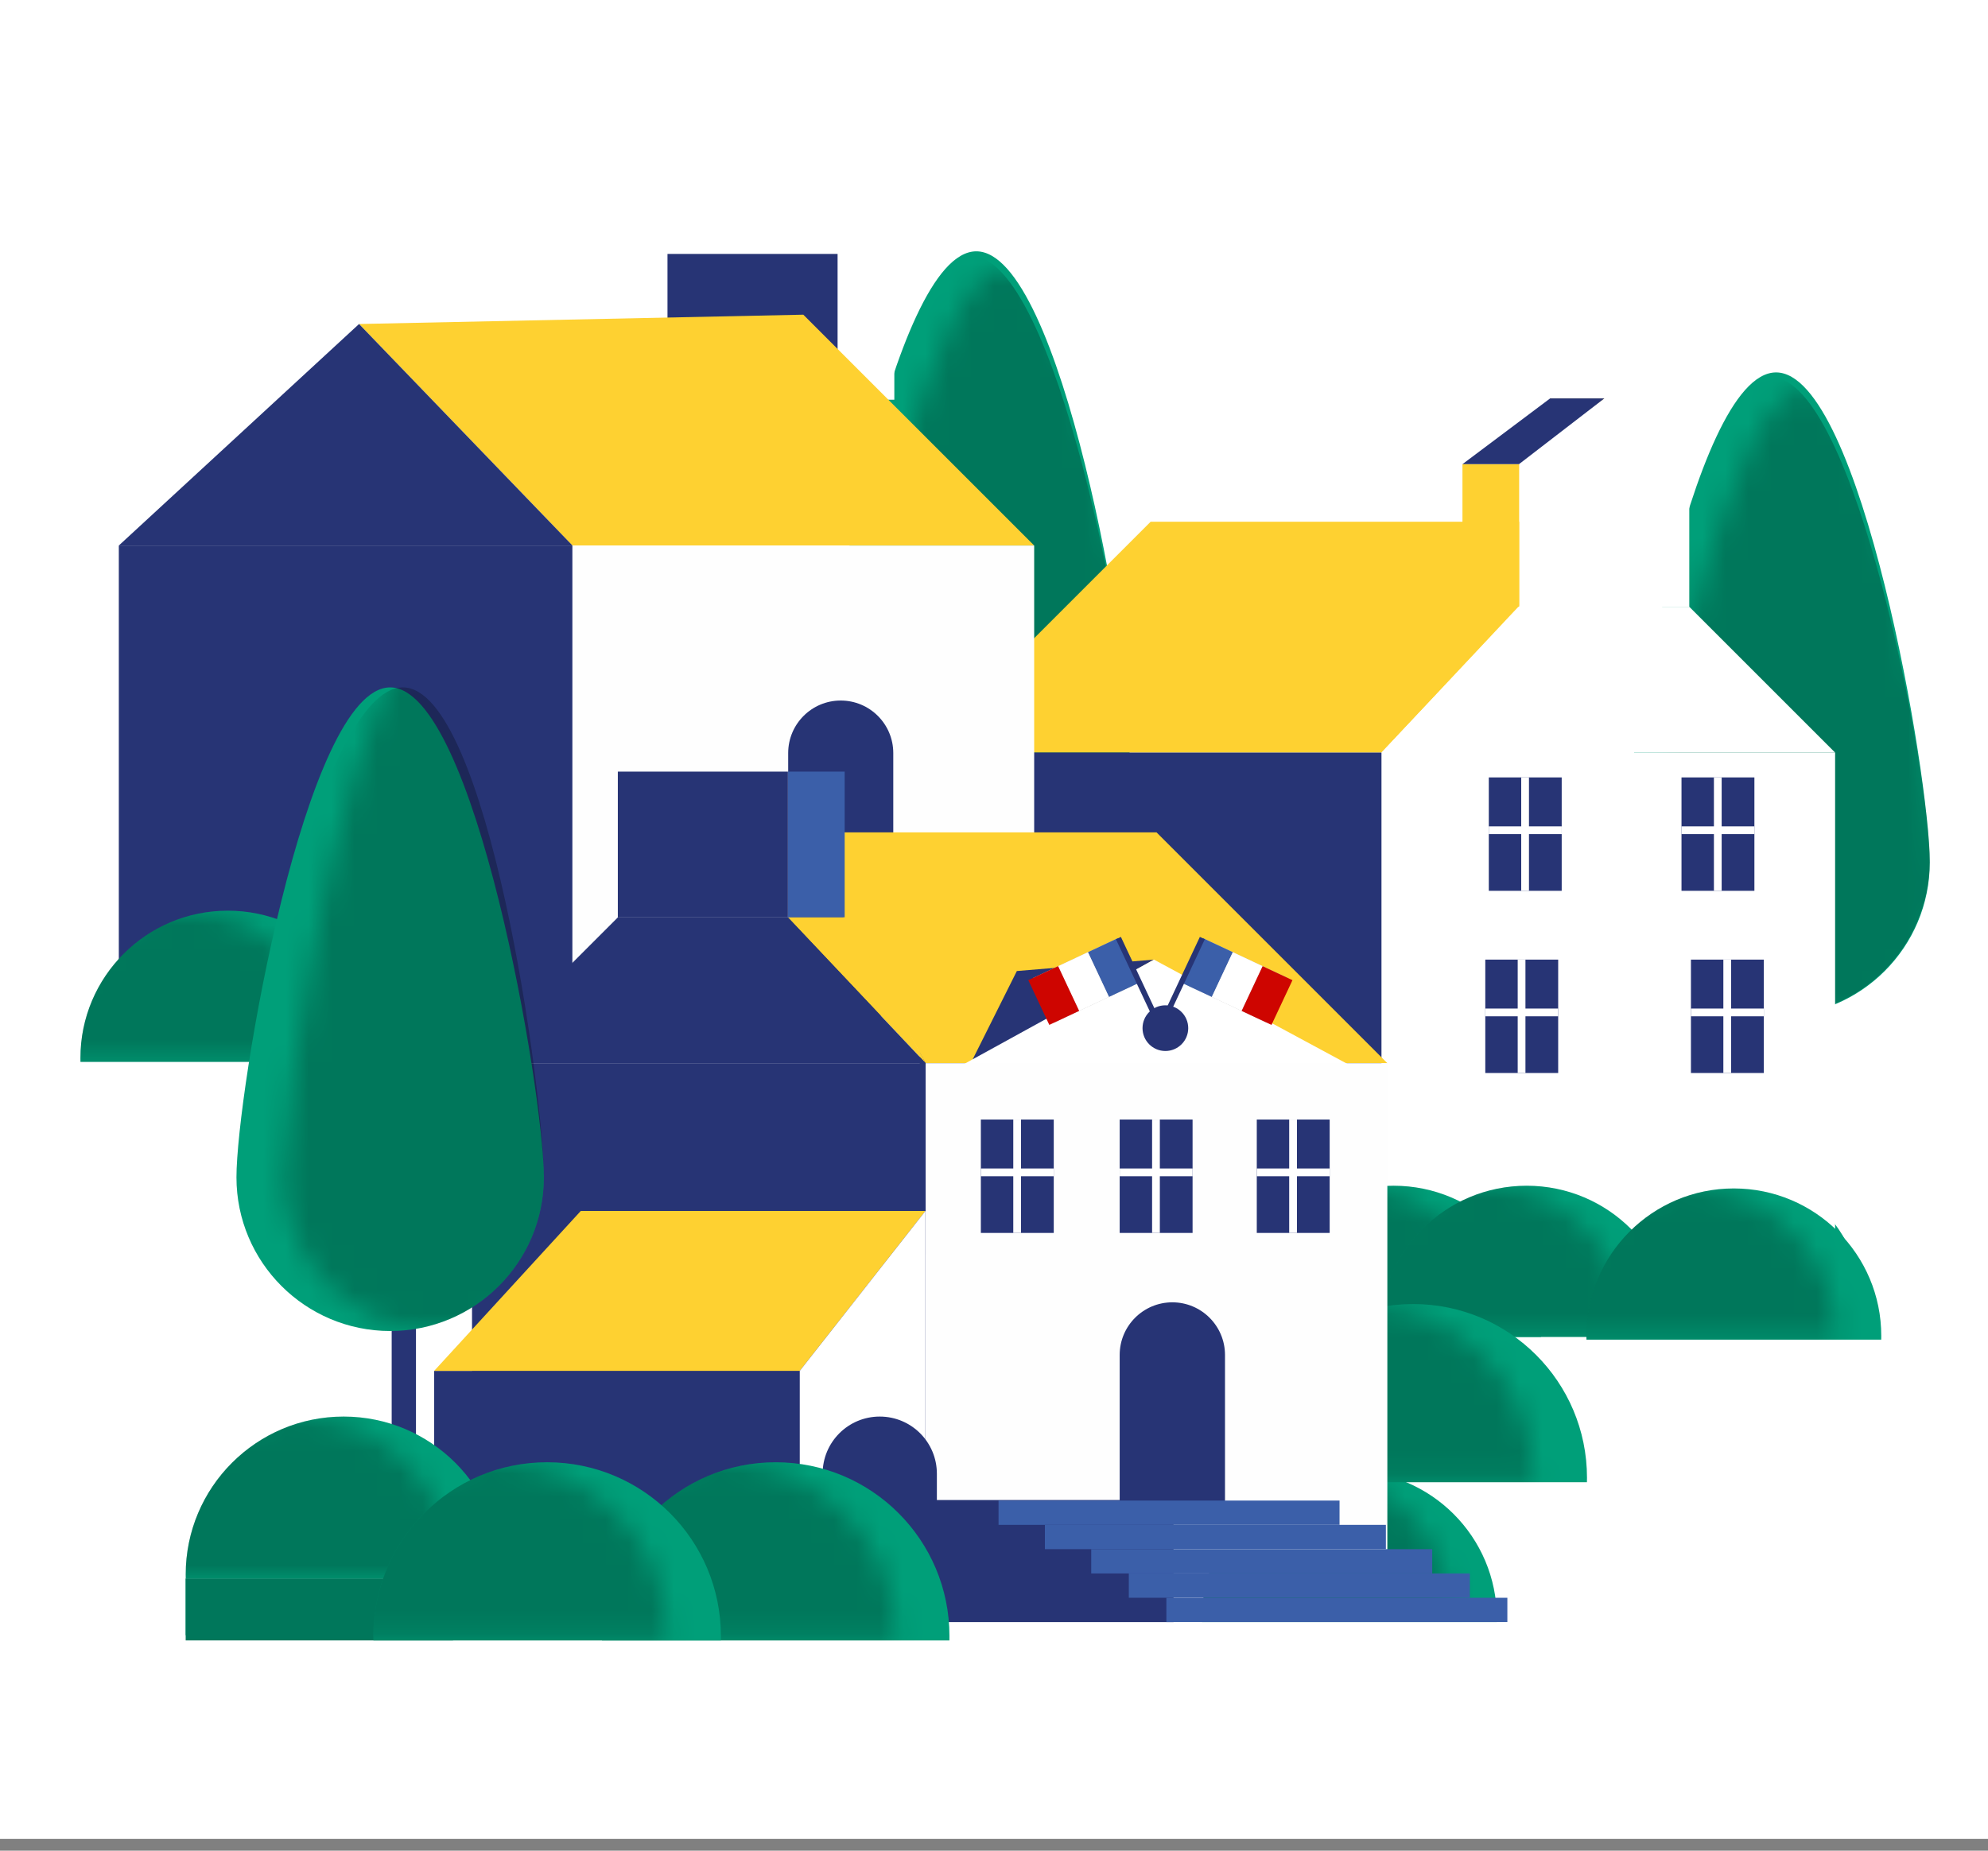 <svg width="87" height="81" viewBox="0 0 87 81" fill="none" xmlns="http://www.w3.org/2000/svg">
<rect x="0" y="0" width="87" height="81" fill="#808080" stroke="none"/>
<rect width="87" height="80.485" fill="white"/>
<path fill-rule="evenodd" clip-rule="evenodd" d="M81.575 57.59C81.576 57.535 81.577 57.48 81.577 57.425C81.577 53.862 78.688 50.973 75.125 50.973C71.562 50.973 68.674 53.862 68.674 57.425C68.674 57.48 68.674 57.535 68.676 57.59H81.575Z" fill="#009F79"/>
<mask id="mask0_1761_113937" style="mask-type:alpha" maskUnits="userSpaceOnUse" x="66" y="50" width="14" height="8">
<path fill-rule="evenodd" clip-rule="evenodd" d="M79.588 57.59C79.589 57.535 79.59 57.48 79.59 57.425C79.59 53.862 76.701 50.974 73.138 50.974C69.575 50.974 66.686 53.862 66.686 57.425C66.686 57.48 66.687 57.535 66.689 57.59H79.588Z" fill="black" fill-opacity="0.25"/>
</mask>
<g mask="url(#mask0_1761_113937)">
<path fill-rule="evenodd" clip-rule="evenodd" d="M81.573 57.59C81.574 57.535 81.575 57.48 81.575 57.425C81.575 53.862 78.686 50.974 75.123 50.974C71.56 50.974 68.672 53.862 68.672 57.425C68.672 57.48 68.672 57.535 68.674 57.59H81.573Z" fill="black"/>
</g>
<rect x="77.793" y="38.419" width="1.063" height="18.434" fill="#273475"/>
<path d="M71 37.743C71 34.028 74.011 16.3 77.726 16.3C81.441 16.3 84.452 34.028 84.452 37.743C84.452 41.458 81.441 44.469 77.726 44.469C74.011 44.469 71 41.458 71 37.743Z" fill="#009F79"/>
<mask id="mask1_1761_113937" style="mask-type:alpha" maskUnits="userSpaceOnUse" x="72" y="17" width="13" height="28">
<path d="M72 38.991C72 35.391 75.452 17 79.042 17C82.632 17 85 35.391 85 38.991C85 42.591 82.09 45 78.5 45C74.91 45 72 42.591 72 38.991Z" fill="black" fill-opacity="0.25"/>
</mask>
<g mask="url(#mask1_1761_113937)">
<path d="M71 37.657C71 33.905 73.785 16.5 77.5 16.5C81.215 16.5 84.452 33.905 84.452 37.657C84.452 41.409 81.441 44.45 77.726 44.45C74.011 44.45 71 41.409 71 37.657Z" fill="black"/>
</g>
<rect x="42.793" y="33.12" width="1.063" height="18.434" fill="#273475"/>
<path d="M36 32.444C36 28.729 39.011 11 42.726 11C46.441 11 49.452 28.729 49.452 32.444C49.452 36.158 46.441 39.17 42.726 39.17C39.011 39.17 36 36.158 36 32.444Z" fill="#009F79"/>
<mask id="mask2_1761_113937" style="mask-type:alpha" maskUnits="userSpaceOnUse" x="37" y="11" width="13" height="29">
<path d="M37 33.691C37 30.091 40.452 11.7 44.042 11.7C47.632 11.7 50 30.091 50 33.691C50 37.291 47.09 39.7 43.5 39.7C39.91 39.7 37 37.291 37 33.691Z" fill="black" fill-opacity="0.25"/>
</mask>
<g mask="url(#mask2_1761_113937)">
<path d="M36 32.358C36 28.606 38.785 11.2 42.5 11.2C46.215 11.2 49.452 28.606 49.452 32.358C49.452 36.109 46.441 39.151 42.726 39.151C39.011 39.151 36 36.109 36 32.358Z" fill="black"/>
</g>
<rect width="19.852" height="21.979" transform="matrix(-1 0 0 1 80.309 32.939)" fill="white"/>
<path d="M66.5 22.836H50.354L40.251 32.939H60.457L66.5 26.5V22.836Z" fill="#FED131"/>
<path d="M70.207 17.438H67.838V23.628H70.207L70.207 17.438Z" fill="#FED131"/>
<path d="M73.928 20.177L70.206 17.438L66.484 20.177V26.558H73.928V20.177Z" fill="white"/>
<rect width="20.206" height="21.979" transform="matrix(-1 0 0 1 60.457 32.939)" fill="#273475"/>
<path d="M73.928 26.558H66.484L60.457 32.939H80.309L73.928 26.558Z" fill="white"/>
<rect x="65.154" y="34.026" width="3.19" height="4.963" fill="#273475"/>
<line x1="65.154" y1="36.338" x2="68.345" y2="36.338" stroke="white" stroke-width="0.339"/>
<line x1="66.742" y1="34.026" x2="66.742" y2="38.989" stroke="white" stroke-width="0.339"/>
<rect x="73.587" y="34.026" width="3.19" height="4.963" fill="#273475"/>
<line x1="73.587" y1="36.338" x2="76.777" y2="36.338" stroke="white" stroke-width="0.339"/>
<line x1="75.175" y1="34.026" x2="75.175" y2="38.989" stroke="white" stroke-width="0.339"/>
<rect x="74" y="42" width="3.19" height="4.963" fill="#273475"/>
<line x1="74" y1="44.312" x2="77.19" y2="44.312" stroke="white" stroke-width="0.339"/>
<line x1="75.588" y1="42" x2="75.588" y2="46.963" stroke="white" stroke-width="0.339"/>
<rect x="65" y="42" width="3.19" height="4.963" fill="#273475"/>
<line x1="65" y1="44.312" x2="68.19" y2="44.312" stroke="white" stroke-width="0.339"/>
<line x1="66.588" y1="42" x2="66.588" y2="46.963" stroke="white" stroke-width="0.339"/>
<path d="M66.482 20.313H64.001L64.001 26.558H66.482L66.482 20.313Z" fill="#FED131"/>
<path d="M66.478 20.313H64.004L67.837 17.438H70.209L66.478 20.313Z" fill="#273475"/>
<rect x="36.656" y="11.114" width="2.482" height="6.381" fill="white"/>
<rect x="29.211" y="11.114" width="7.444" height="6.381" fill="#273475"/>
<rect x="5.2" y="23.877" width="19.852" height="21.979" fill="#273475"/>
<path d="M15.713 14.181L35.155 13.773L45.258 23.876H25.052L15.713 14.181Z" fill="#FED131"/>
<rect x="25.052" y="23.877" width="20.206" height="21.979" fill="#FEFEFE"/>
<path d="M34.493 32.96C34.493 31.69 35.523 30.661 36.792 30.661C38.062 30.661 39.092 31.69 39.092 32.96V44.458H34.493V32.96Z" fill="#273475"/>
<path d="M19.026 17.495H21.685L25.053 23.877L19.026 17.495Z" fill="#FED131"/>
<path d="M15.713 14.181L25.052 23.876H5.2L15.713 14.181Z" fill="#273475"/>
<path fill-rule="evenodd" clip-rule="evenodd" d="M67.438 58.514C67.439 58.459 67.44 58.404 67.44 58.349C67.44 54.786 64.552 51.897 60.989 51.897C57.425 51.897 54.537 54.786 54.537 58.349C54.537 58.404 54.538 58.459 54.539 58.514H67.438Z" fill="#009F79"/>
<mask id="mask3_1761_113937" style="mask-type:alpha" maskUnits="userSpaceOnUse" x="52" y="51" width="14" height="8">
<path fill-rule="evenodd" clip-rule="evenodd" d="M65.452 58.514C65.453 58.459 65.454 58.404 65.454 58.349C65.454 54.786 62.565 51.897 59.002 51.897C55.439 51.897 52.551 54.786 52.551 58.349C52.551 58.404 52.551 58.459 52.553 58.514H65.452Z" fill="black" fill-opacity="0.25"/>
</mask>
<g mask="url(#mask3_1761_113937)">
<path fill-rule="evenodd" clip-rule="evenodd" d="M67.437 58.514C67.438 58.459 67.439 58.404 67.439 58.349C67.439 54.786 64.55 51.897 60.987 51.897C57.424 51.897 54.536 54.786 54.536 58.349C54.536 58.404 54.536 58.459 54.538 58.514H67.437Z" fill="black"/>
</g>
<path fill-rule="evenodd" clip-rule="evenodd" d="M65.504 70.994C65.505 70.939 65.506 70.884 65.506 70.829C65.506 67.266 62.617 64.377 59.054 64.377C55.491 64.377 52.603 67.266 52.603 70.829C52.603 70.884 52.604 70.939 52.605 70.994H65.504Z" fill="#009F79"/>
<mask id="mask4_1761_113937" style="mask-type:alpha" maskUnits="userSpaceOnUse" x="50" y="64" width="14" height="7">
<path fill-rule="evenodd" clip-rule="evenodd" d="M63.517 70.994C63.519 70.939 63.519 70.884 63.519 70.829C63.519 67.266 60.631 64.377 57.068 64.377C53.505 64.377 50.616 67.266 50.616 70.829C50.616 70.884 50.617 70.939 50.618 70.994H63.517Z" fill="black" fill-opacity="0.25"/>
</mask>
<g mask="url(#mask4_1761_113937)">
<path fill-rule="evenodd" clip-rule="evenodd" d="M65.501 70.994C65.503 70.939 65.504 70.884 65.504 70.829C65.504 67.266 62.615 64.377 59.052 64.377C55.489 64.377 52.6 67.266 52.6 70.829C52.6 70.884 52.601 70.939 52.602 70.994H65.501Z" fill="black"/>
</g>
<path fill-rule="evenodd" clip-rule="evenodd" d="M73.264 58.514C73.265 58.459 73.266 58.404 73.266 58.349C73.266 54.786 70.377 51.897 66.814 51.897C63.251 51.897 60.363 54.786 60.363 58.349C60.363 58.404 60.363 58.459 60.365 58.514H73.264Z" fill="#009F79"/>
<mask id="mask5_1761_113937" style="mask-type:alpha" maskUnits="userSpaceOnUse" x="58" y="51" width="14" height="8">
<path fill-rule="evenodd" clip-rule="evenodd" d="M71.278 58.514C71.279 58.459 71.28 58.404 71.28 58.349C71.28 54.786 68.391 51.897 64.828 51.897C61.265 51.897 58.377 54.786 58.377 58.349C58.377 58.404 58.377 58.459 58.379 58.514H71.278Z" fill="black" fill-opacity="0.25"/>
</mask>
<g mask="url(#mask5_1761_113937)">
<path fill-rule="evenodd" clip-rule="evenodd" d="M73.263 58.514C73.264 58.459 73.265 58.404 73.265 58.349C73.265 54.786 70.376 51.897 66.813 51.897C63.25 51.897 60.362 54.786 60.362 58.349C60.362 58.404 60.362 58.459 60.364 58.514H73.263Z" fill="black"/>
</g>
<path fill-rule="evenodd" clip-rule="evenodd" d="M69.448 64.875C69.45 64.81 69.451 64.745 69.451 64.68C69.451 60.48 66.046 57.076 61.847 57.076C57.647 57.076 54.243 60.48 54.243 64.68C54.243 64.745 54.244 64.81 54.245 64.875H69.448Z" fill="#009F79"/>
<mask id="mask6_1761_113937" style="mask-type:alpha" maskUnits="userSpaceOnUse" x="51" y="57" width="17" height="8">
<path fill-rule="evenodd" clip-rule="evenodd" d="M67.108 64.875C67.11 64.81 67.111 64.745 67.111 64.68C67.111 60.48 63.706 57.076 59.507 57.076C55.307 57.076 51.903 60.48 51.903 64.68C51.903 64.745 51.904 64.81 51.905 64.875H67.108Z" fill="black" fill-opacity="0.25"/>
</mask>
<g mask="url(#mask6_1761_113937)">
<path fill-rule="evenodd" clip-rule="evenodd" d="M69.448 64.875C69.45 64.81 69.451 64.745 69.451 64.68C69.451 60.48 66.046 57.076 61.847 57.076C57.647 57.076 54.243 60.48 54.243 64.68C54.243 64.745 54.243 64.81 54.245 64.875H69.448Z" fill="black"/>
</g>
<rect x="20.657" y="46.534" width="19.852" height="21.979" fill="#273475"/>
<path d="M34.837 36.43H50.612L60.715 46.534H40.508C38.363 42.588 36.982 40.376 34.837 36.43Z" fill="#FED131"/>
<path d="M50.5 42L44.5 42.5L42.5 46.5L50.5 42Z" fill="#273475"/>
<path d="M50.5 42L60.699 47.5H40.5L50.5 42Z" fill="white"/>
<rect x="34.483" y="33.772" width="2.482" height="6.381" fill="#3B5FA9"/>
<rect x="27.038" y="33.772" width="7.444" height="6.381" fill="#273475"/>
<rect x="40.508" y="46.534" width="20.206" height="21.979" fill="#FEFEFE"/>
<path d="M34.483 40.153H37.141L40.509 46.534L34.483 40.153Z" fill="#FED131"/>
<path d="M27.038 40.153H34.482L40.509 46.534H20.657L27.038 40.153Z" fill="#273475"/>
<path d="M40.505 65.653H51.356V70.996H40.505V65.653Z" fill="#273475"/>
<path d="M49 59.304C49 58.032 50.032 57 51.305 57C52.577 57 53.609 58.032 53.609 59.304V66.217H49V59.304Z" fill="#273475"/>
<rect x="43.699" y="65.677" width="14.923" height="1.063" fill="#3B5FA9"/>
<rect x="45.727" y="66.74" width="14.923" height="1.063" fill="#3B5FA9"/>
<rect x="47.755" y="67.804" width="14.923" height="1.063" fill="#3B5FA9"/>
<rect x="49.4" y="68.867" width="14.923" height="1.063" fill="#3B5FA9"/>
<rect x="51.043" y="69.931" width="14.923" height="1.063" fill="#3B5FA9"/>
<rect x="55" y="49" width="3.19" height="4.963" fill="#273475"/>
<line x1="55.001" y1="51.312" x2="58.191" y2="51.312" stroke="white" stroke-width="0.339"/>
<line x1="56.588" y1="49" x2="56.588" y2="53.963" stroke="white" stroke-width="0.339"/>
<rect x="49" y="49" width="3.19" height="4.963" fill="#273475"/>
<line x1="49.001" y1="51.312" x2="52.191" y2="51.312" stroke="white" stroke-width="0.339"/>
<line x1="50.588" y1="49" x2="50.588" y2="53.963" stroke="white" stroke-width="0.339"/>
<rect x="42.925" y="49" width="3.19" height="4.963" fill="#273475"/>
<line x1="42.925" y1="51.312" x2="46.116" y2="51.312" stroke="white" stroke-width="0.339"/>
<line x1="44.513" y1="49" x2="44.513" y2="53.963" stroke="white" stroke-width="0.339"/>
<path fill-rule="evenodd" clip-rule="evenodd" d="M82.327 58.633C82.328 58.578 82.329 58.523 82.329 58.468C82.329 54.905 79.441 52.016 75.877 52.016C72.314 52.016 69.426 54.905 69.426 58.468C69.426 58.523 69.427 58.578 69.428 58.633H82.327Z" fill="#009F79"/>
<mask id="mask7_1761_113937" style="mask-type:alpha" maskUnits="userSpaceOnUse" x="67" y="52" width="14" height="7">
<path fill-rule="evenodd" clip-rule="evenodd" d="M80.34 58.633C80.341 58.578 80.342 58.523 80.342 58.468C80.342 54.905 77.454 52.016 73.891 52.016C70.328 52.016 67.439 54.905 67.439 58.468C67.439 58.523 67.44 58.578 67.441 58.633H80.34Z" fill="black" fill-opacity="0.25"/>
</mask>
<g mask="url(#mask7_1761_113937)">
<path fill-rule="evenodd" clip-rule="evenodd" d="M82.325 58.633C82.327 58.578 82.327 58.523 82.327 58.468C82.327 54.905 79.439 52.016 75.876 52.016C72.313 52.016 69.424 54.905 69.424 58.468C69.424 58.523 69.425 58.578 69.426 58.633H82.325Z" fill="black"/>
</g>
<path fill-rule="evenodd" clip-rule="evenodd" d="M16.421 46.476C16.422 46.421 16.423 46.366 16.423 46.31C16.423 42.747 13.534 39.859 9.971 39.859C6.408 39.859 3.52 42.747 3.52 46.31C3.52 46.366 3.521 46.421 3.522 46.476H16.421Z" fill="#009F79"/>
<mask id="mask8_1761_113937" style="mask-type:alpha" maskUnits="userSpaceOnUse" x="1" y="39" width="14" height="8">
<path fill-rule="evenodd" clip-rule="evenodd" d="M14.434 46.476C14.435 46.421 14.436 46.366 14.436 46.311C14.436 42.748 11.548 39.859 7.985 39.859C4.422 39.859 1.533 42.748 1.533 46.311C1.533 46.366 1.534 46.421 1.535 46.476H14.434Z" fill="black" fill-opacity="0.25"/>
</mask>
<g mask="url(#mask8_1761_113937)">
<path fill-rule="evenodd" clip-rule="evenodd" d="M16.418 46.476C16.42 46.421 16.42 46.366 16.42 46.311C16.42 42.748 13.532 39.859 9.969 39.859C6.406 39.859 3.517 42.748 3.517 46.311C3.517 46.366 3.518 46.421 3.519 46.476H16.418Z" fill="black"/>
</g>
<rect x="17.141" y="52.205" width="1.063" height="18.434" fill="#273475"/>
<path d="M10.348 51.529C10.348 47.815 13.359 30.086 17.074 30.086C20.788 30.086 23.8 47.815 23.8 51.529C23.8 55.244 20.788 58.255 17.074 58.255C13.359 58.255 10.348 55.244 10.348 51.529Z" fill="#009F79"/>
<mask id="mask9_1761_113937" style="mask-type:alpha" maskUnits="userSpaceOnUse" x="12" y="27" width="14" height="32">
<path d="M12.417 51.529C12.417 47.815 15.428 27.786 19.143 27.786C22.858 27.786 25.869 47.815 25.869 51.529C25.869 55.244 22.858 58.255 19.143 58.255C15.428 58.255 12.417 55.244 12.417 51.529Z" fill="black" fill-opacity="0.25"/>
</mask>
<g mask="url(#mask9_1761_113937)">
<path d="M10.347 51.529C10.347 47.815 13.914 30.086 17.629 30.086C21.344 30.086 23.799 47.815 23.799 51.529C23.799 55.244 20.788 58.255 17.073 58.255C13.358 58.255 10.347 55.244 10.347 51.529Z" fill="black"/>
</g>
<rect x="19" y="60" width="16" height="5" fill="#273475"/>
<path d="M40.5 53H25.417L19 60H35L40.5 53Z" fill="#FED131"/>
<path d="M40.5 71V53L35 60V71H40.5Z" fill="white"/>
<path d="M36 64.5C36 63.119 37.119 62 38.5 62C39.881 62 41 63.119 41 64.5V70H36V64.5Z" fill="#273475"/>
<circle cx="51" cy="45" r="1" fill="#273475"/>
<rect x="52.646" y="41.063" width="4.085" height="2.163" transform="rotate(25.124 52.646 41.063)" fill="#C4C4C4"/>
<rect x="52.646" y="41.063" width="1.442" height="2.163" transform="rotate(25.124 52.646 41.063)" fill="#3B5FA9"/>
<rect x="53.951" y="41.675" width="1.442" height="2.163" transform="rotate(25.124 53.951 41.675)" fill="white"/>
<rect x="55.256" y="42.288" width="1.442" height="2.163" transform="rotate(25.124 55.256 42.288)" fill="#CE0500"/>
<rect x="52.509" y="41.006" width="0.24" height="4.326" transform="rotate(25.124 52.509 41.006)" fill="#273475"/>
<rect width="4.085" height="2.163" transform="matrix(-0.905 0.425 0.425 0.905 48.916 41.063)" fill="#C4C4C4"/>
<rect width="1.442" height="2.163" transform="matrix(-0.905 0.425 0.425 0.905 48.916 41.063)" fill="#3B5FA9"/>
<rect width="1.442" height="2.163" transform="matrix(-0.905 0.425 0.425 0.905 47.611 41.675)" fill="white"/>
<rect width="1.442" height="2.163" transform="matrix(-0.905 0.425 0.425 0.905 46.306 42.287)" fill="#CE0500"/>
<rect width="0.24" height="4.326" transform="matrix(-0.905 0.425 0.425 0.905 49.053 41.006)" fill="#273475"/>
<path fill-rule="evenodd" clip-rule="evenodd" d="M41.548 71.799C41.55 71.734 41.55 71.669 41.55 71.604C41.55 67.404 38.146 64 33.946 64C29.747 64 26.342 67.404 26.342 71.604C26.342 71.669 26.343 71.734 26.345 71.799H41.548Z" fill="#009F79"/>
<mask id="mask10_1761_113937" style="mask-type:alpha" maskUnits="userSpaceOnUse" x="24" y="64" width="16" height="8">
<path fill-rule="evenodd" clip-rule="evenodd" d="M39.206 71.799C39.207 71.734 39.208 71.669 39.208 71.604C39.208 67.404 35.804 64 31.604 64C27.404 64 24 67.404 24 71.604C24 71.669 24.001 71.734 24.003 71.799H39.206Z" fill="black" fill-opacity="0.25"/>
</mask>
<g mask="url(#mask10_1761_113937)">
<path fill-rule="evenodd" clip-rule="evenodd" d="M41.547 71.799C41.548 71.734 41.549 71.669 41.549 71.604C41.549 67.404 38.145 64 33.945 64C29.745 64 26.341 67.404 26.341 71.604C26.341 71.669 26.342 71.734 26.343 71.799H41.547Z" fill="black"/>
</g>
<path fill-rule="evenodd" clip-rule="evenodd" d="M21.95 69.09C21.952 69.031 21.952 68.972 21.952 68.913C21.952 65.095 18.857 62 15.04 62C11.222 62 8.127 65.095 8.127 68.913C8.127 68.972 8.128 69.031 8.129 69.09H21.95Z" fill="#009F79"/>
<mask id="mask11_1761_113937" style="mask-type:alpha" maskUnits="userSpaceOnUse" x="6" y="62" width="14" height="8">
<path fill-rule="evenodd" clip-rule="evenodd" d="M19.823 69.09C19.825 69.031 19.826 68.972 19.826 68.913C19.826 65.095 16.73 62 12.913 62C9.095 62 6 65.095 6 68.913C6 68.972 6.001 69.031 6.002 69.09H19.823Z" fill="black" fill-opacity="0.25"/>
</mask>
<g mask="url(#mask11_1761_113937)">
<path fill-rule="evenodd" clip-rule="evenodd" d="M21.95 69.09C21.952 69.031 21.952 68.972 21.952 68.913C21.952 65.095 18.857 62 15.04 62C11.222 62 8.127 65.095 8.127 68.913C8.127 68.972 8.128 69.031 8.129 69.09H21.95Z" fill="black"/>
</g>
<rect x="8.126" y="69.09" width="13.825" height="2.482" fill="#009F79"/>
<path d="M8.126 69.09H19.825V71.798H8.126V69.09Z" fill="#00775B"/>
<path fill-rule="evenodd" clip-rule="evenodd" d="M31.546 71.799C31.547 71.734 31.548 71.669 31.548 71.604C31.548 67.404 28.144 64 23.944 64C19.744 64 16.34 67.404 16.34 71.604C16.34 71.669 16.341 71.734 16.343 71.799H31.546Z" fill="#009F79"/>
<mask id="mask12_1761_113937" style="mask-type:alpha" maskUnits="userSpaceOnUse" x="14" y="64" width="16" height="8">
<path fill-rule="evenodd" clip-rule="evenodd" d="M29.206 71.799C29.207 71.734 29.208 71.669 29.208 71.604C29.208 67.404 25.804 64 21.604 64C17.404 64 14 67.404 14 71.604C14 71.669 14.001 71.734 14.002 71.799H29.206Z" fill="black" fill-opacity="0.25"/>
</mask>
<g mask="url(#mask12_1761_113937)">
<path fill-rule="evenodd" clip-rule="evenodd" d="M31.545 71.799C31.547 71.734 31.548 71.669 31.548 71.604C31.548 67.404 28.143 64 23.944 64C19.744 64 16.34 67.404 16.34 71.604C16.34 71.669 16.341 71.734 16.342 71.799H31.545Z" fill="black"/>
</g>
</svg>
